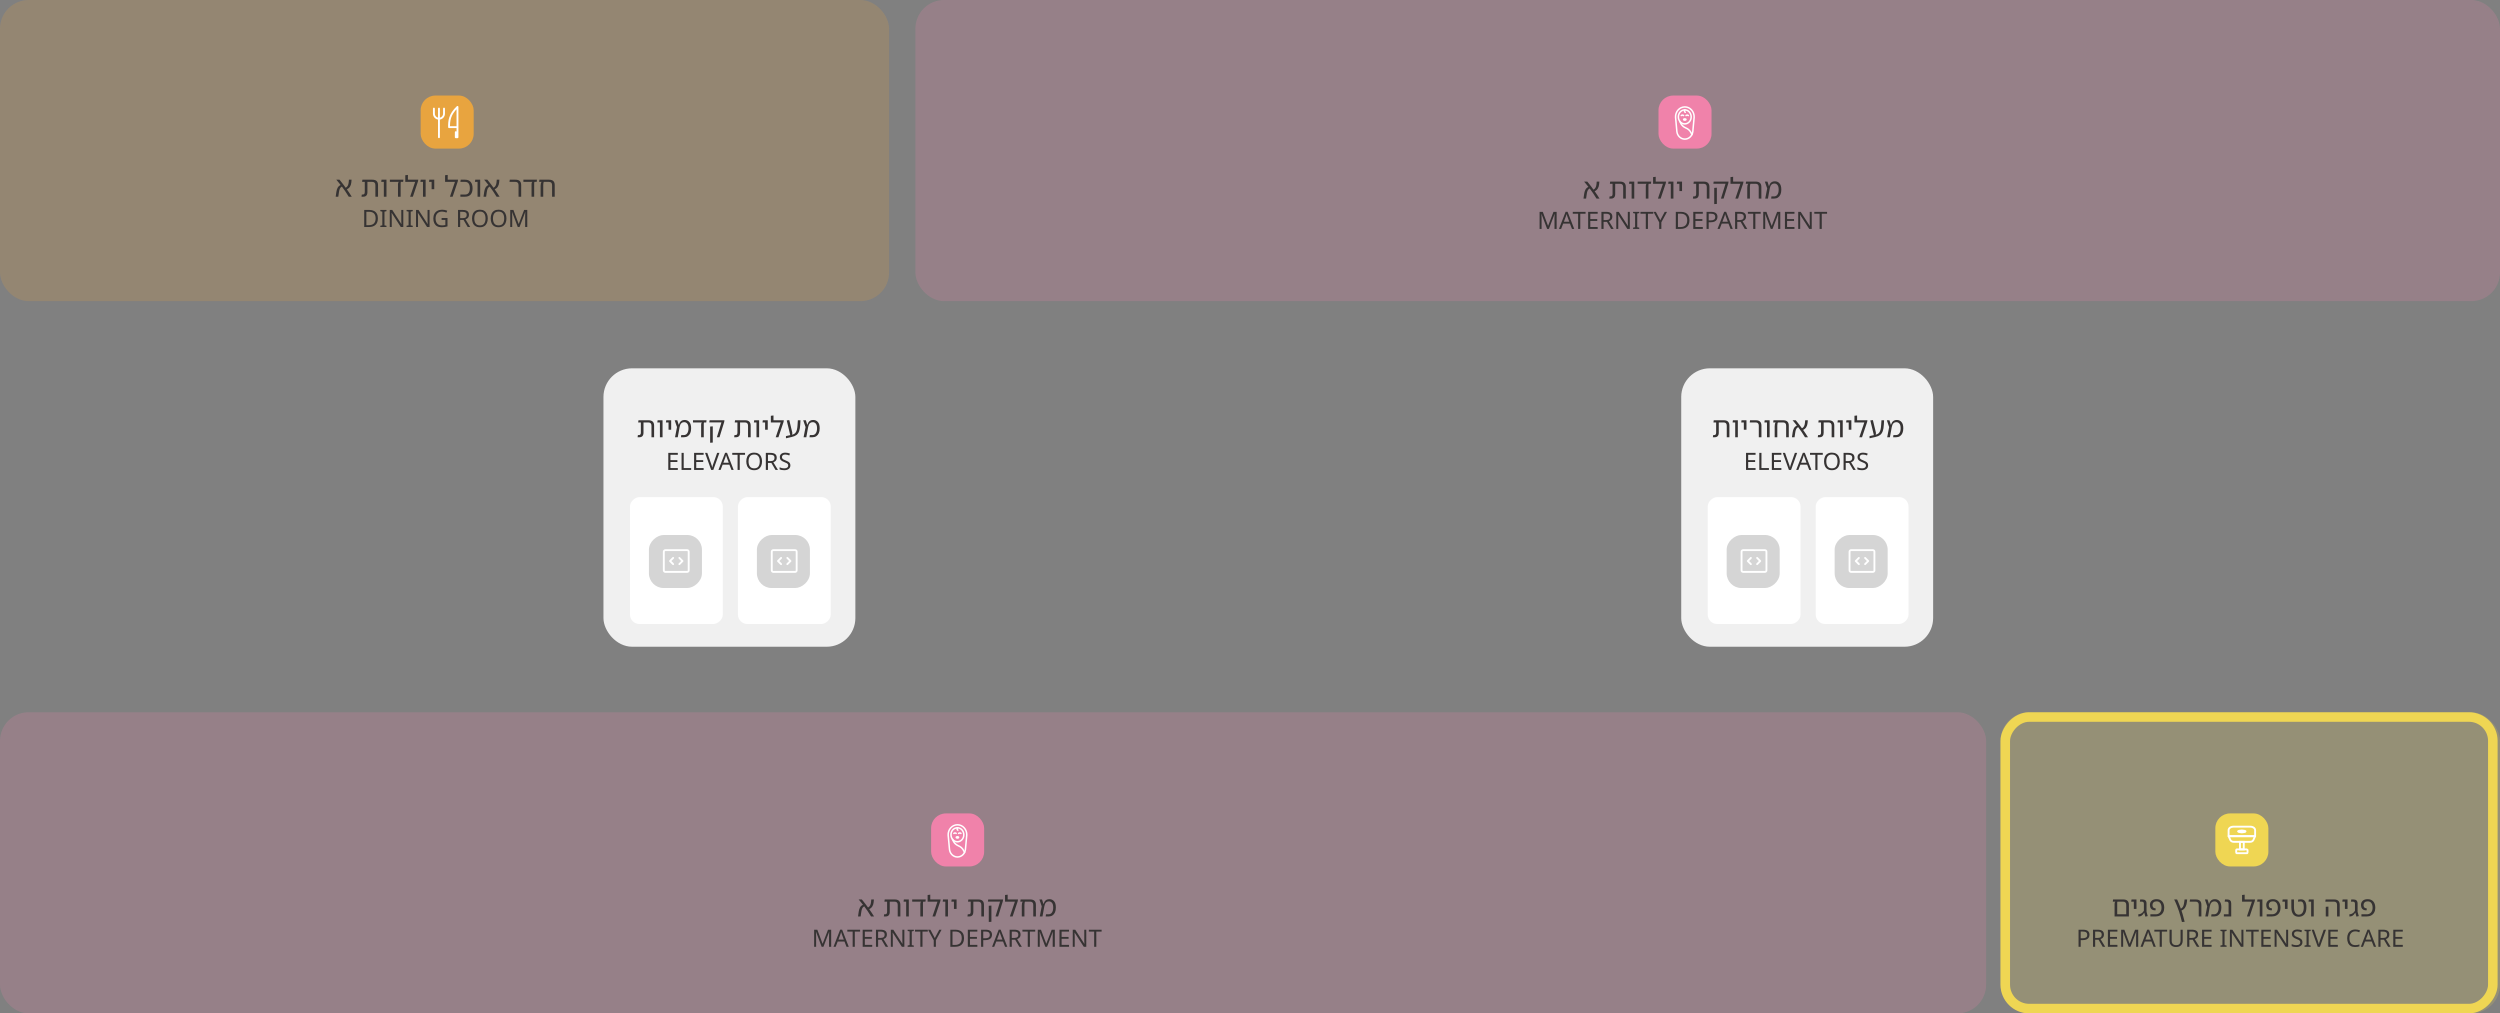 <svg xmlns="http://www.w3.org/2000/svg" width="1046" height="424" viewBox="0 0 1046 424" fill="none"><rect x="0" y="0" width="1046" height="424" fill="#808080" stroke="none"/><rect opacity="0.2" x="383" width="663" height="126" rx="12" fill="#F082AA"></rect><rect opacity="0.2" width="372" height="126" rx="12" fill="#E8A43F"></rect><rect opacity="0.2" y="298" width="831" height="126" rx="12" fill="#F082AA"></rect><rect opacity="0.2" x="837" y="298" width="209" height="126" rx="12" fill="#EFD653"></rect><rect x="252.484" y="154.1" width="105.403" height="116.497" rx="12" fill="#F0F0F0"></rect><path d="M662.526 83.095L662.814 81.103C662.902 80.447 663.074 79.871 663.33 79.375C663.586 78.879 664.006 78.487 664.59 78.199C664.214 77.727 663.87 77.295 663.558 76.903C663.246 76.511 662.99 76.203 662.79 75.979H664.122C664.346 76.243 664.594 76.551 664.866 76.903C665.138 77.255 665.45 77.655 665.802 78.103C665.946 78.303 666.094 78.507 666.246 78.715C666.398 78.923 666.554 79.135 666.714 79.351C667.122 79.135 667.418 78.835 667.602 78.451C667.794 78.067 667.914 77.619 667.962 77.107L668.07 75.979H669.174L669.066 77.143C669.002 77.799 668.822 78.371 668.526 78.859C668.238 79.347 667.798 79.735 667.206 80.023C667.55 80.511 667.898 81.015 668.25 81.535C668.602 82.047 668.934 82.567 669.246 83.095H667.986C667.522 82.303 667.042 81.551 666.546 80.839C666.058 80.119 665.582 79.455 665.118 78.847C664.71 79.071 664.422 79.379 664.254 79.771C664.094 80.163 663.978 80.619 663.906 81.139L663.618 83.095H662.526ZM673.33 83.095L673.462 82.183H673.894C674.43 82.183 674.698 81.835 674.698 81.139V76.891H673.57L673.702 75.979H677.89C679.458 75.979 680.242 76.731 680.242 78.235V83.095H679.138V78.271C679.138 77.351 678.694 76.891 677.806 76.891H675.802V81.199C675.802 81.815 675.654 82.287 675.358 82.615C675.062 82.935 674.634 83.095 674.074 83.095H673.33ZM682.673 83.095V76.891H681.581L681.713 75.979H683.777V83.095H682.673ZM688.598 83.095V77.767C688.598 77.631 688.622 77.471 688.67 77.287C688.726 77.103 688.826 76.971 688.97 76.891H685.19V75.979H690.866L690.746 76.891H689.834C689.778 76.947 689.742 77.035 689.726 77.155C689.71 77.275 689.702 77.407 689.702 77.551V83.095H688.598ZM692.75 75.979H697.082L696.962 76.675L694.814 83.095H693.674L695.774 76.891H691.646V74.107L692.75 73.975V75.979ZM699.056 83.095V76.891H697.964L698.096 75.979H700.16V83.095H699.056ZM702.665 79.951V76.891H701.573L701.705 75.979H703.769V79.951H702.665ZM708.311 83.095L708.443 82.183H708.875C709.411 82.183 709.679 81.835 709.679 81.139V76.891H708.551L708.683 75.979H712.871C714.439 75.979 715.223 76.731 715.223 78.235V83.095H714.119V78.271C714.119 77.351 713.675 76.891 712.787 76.891H710.783V81.199C710.783 81.815 710.635 82.287 710.339 82.615C710.043 82.935 709.615 83.095 709.055 83.095H708.311ZM720.041 83.095L721.961 76.879H716.873L717.005 75.979H723.221L723.125 76.675L721.145 83.095H720.041ZM717.233 85.387V78.619L718.337 78.535V85.327L717.233 85.387ZM725.141 75.979H729.473L729.353 76.675L727.205 83.095H726.065L728.165 76.891H724.037V74.107L725.141 73.975V75.979ZM730.426 76.891L730.546 75.979H734.602C736.17 75.979 736.954 76.731 736.954 78.235V83.095H735.85V78.271C735.85 77.351 735.41 76.891 734.53 76.891H732.394C732.346 76.963 732.294 77.099 732.238 77.299C732.182 77.499 732.154 77.811 732.154 78.235V83.095H731.05V78.511C731.05 78.151 731.082 77.831 731.146 77.551C731.218 77.271 731.326 77.055 731.47 76.903L731.374 76.891H730.426ZM738.564 83.095L739.392 78.835L738.408 75.979H739.512L740.1 77.875H740.136C740.248 77.531 740.396 77.207 740.58 76.903C740.772 76.591 741.028 76.339 741.348 76.147C741.676 75.955 742.096 75.859 742.608 75.859C743.4 75.859 744.044 76.143 744.54 76.711C745.044 77.271 745.296 78.123 745.296 79.267V79.435C745.296 80.179 745.176 80.823 744.936 81.367C744.704 81.911 744.36 82.335 743.904 82.639C743.456 82.943 742.904 83.095 742.248 83.095H741.048L741.168 82.183H742.2C742.84 82.183 743.332 81.931 743.676 81.427C744.02 80.923 744.192 80.259 744.192 79.435V79.267C744.192 78.411 744.02 77.783 743.676 77.383C743.34 76.983 742.92 76.783 742.416 76.783C741.968 76.783 741.612 76.887 741.348 77.095C741.084 77.303 740.884 77.567 740.748 77.887C740.62 78.207 740.528 78.535 740.472 78.871L739.704 83.095H738.564Z" fill="#363333"></path><path d="M358.995 383.452L359.283 381.46C359.371 380.804 359.543 380.228 359.799 379.732C360.055 379.236 360.475 378.844 361.059 378.556C360.683 378.084 360.339 377.652 360.027 377.26C359.715 376.868 359.459 376.56 359.259 376.336H360.591C360.815 376.6 361.063 376.908 361.335 377.26C361.607 377.612 361.919 378.012 362.271 378.46C362.415 378.66 362.563 378.864 362.715 379.072C362.867 379.28 363.023 379.492 363.183 379.708C363.591 379.492 363.887 379.192 364.071 378.808C364.263 378.424 364.383 377.976 364.431 377.464L364.539 376.336H365.643L365.535 377.5C365.471 378.156 365.291 378.728 364.995 379.216C364.707 379.704 364.267 380.092 363.675 380.38C364.019 380.868 364.367 381.372 364.719 381.892C365.071 382.404 365.403 382.924 365.715 383.452H364.455C363.991 382.66 363.511 381.908 363.015 381.196C362.527 380.476 362.051 379.812 361.587 379.204C361.179 379.428 360.891 379.736 360.723 380.128C360.563 380.52 360.447 380.976 360.375 381.496L360.087 383.452H358.995ZM369.799 383.452L369.931 382.54H370.363C370.899 382.54 371.167 382.192 371.167 381.496V377.248H370.039L370.171 376.336H374.359C375.927 376.336 376.711 377.088 376.711 378.592V383.452H375.607V378.628C375.607 377.708 375.163 377.248 374.275 377.248H372.271V381.556C372.271 382.172 372.123 382.644 371.827 382.972C371.531 383.292 371.103 383.452 370.543 383.452H369.799ZM379.142 383.452V377.248H378.05L378.182 376.336H380.246V383.452H379.142ZM385.067 383.452V378.124C385.067 377.988 385.091 377.828 385.139 377.644C385.195 377.46 385.295 377.328 385.439 377.248H381.659V376.336H387.335L387.215 377.248H386.303C386.247 377.304 386.211 377.392 386.195 377.512C386.179 377.632 386.171 377.764 386.171 377.908V383.452H385.067ZM389.219 376.336H393.551L393.431 377.032L391.283 383.452H390.143L392.243 377.248H388.115V374.464L389.219 374.332V376.336ZM395.525 383.452V377.248H394.433L394.565 376.336H396.629V383.452H395.525ZM399.134 380.308V377.248H398.042L398.174 376.336H400.238V380.308H399.134ZM404.779 383.452L404.911 382.54H405.343C405.879 382.54 406.147 382.192 406.147 381.496V377.248H405.019L405.151 376.336H409.339C410.907 376.336 411.691 377.088 411.691 378.592V383.452H410.587V378.628C410.587 377.708 410.143 377.248 409.255 377.248H407.251V381.556C407.251 382.172 407.103 382.644 406.807 382.972C406.511 383.292 406.083 383.452 405.523 383.452H404.779ZM416.51 383.452L418.43 377.236H413.342L413.474 376.336H419.69L419.594 377.032L417.614 383.452H416.51ZM413.702 385.744V378.976L414.806 378.892V385.684L413.702 385.744ZM421.61 376.336H425.942L425.822 377.032L423.674 383.452H422.534L424.634 377.248H420.506V374.464L421.61 374.332V376.336ZM426.895 377.248L427.015 376.336H431.071C432.639 376.336 433.423 377.088 433.423 378.592V383.452H432.319V378.628C432.319 377.708 431.879 377.248 430.999 377.248H428.863C428.815 377.32 428.763 377.456 428.707 377.656C428.651 377.856 428.623 378.168 428.623 378.592V383.452H427.519V378.868C427.519 378.508 427.551 378.188 427.615 377.908C427.687 377.628 427.795 377.412 427.939 377.26L427.843 377.248H426.895ZM435.033 383.452L435.861 379.192L434.877 376.336H435.981L436.569 378.232H436.605C436.717 377.888 436.865 377.564 437.049 377.26C437.241 376.948 437.497 376.696 437.817 376.504C438.145 376.312 438.565 376.216 439.077 376.216C439.869 376.216 440.513 376.5 441.009 377.068C441.513 377.628 441.765 378.48 441.765 379.624V379.792C441.765 380.536 441.645 381.18 441.405 381.724C441.173 382.268 440.829 382.692 440.372 382.996C439.925 383.3 439.373 383.452 438.717 383.452H437.517L437.637 382.54H438.669C439.309 382.54 439.801 382.288 440.145 381.784C440.489 381.28 440.661 380.616 440.661 379.792V379.624C440.661 378.768 440.489 378.14 440.145 377.74C439.809 377.34 439.389 377.14 438.885 377.14C438.437 377.14 438.081 377.244 437.817 377.452C437.553 377.66 437.353 377.924 437.217 378.244C437.089 378.564 436.997 378.892 436.941 379.228L436.173 383.452H435.033Z" fill="#363333"></path><path d="M888.374 376.336C889.942 376.336 890.726 377.088 890.726 378.592V383.452H884.738V378.124C884.738 377.988 884.762 377.828 884.81 377.644C884.866 377.46 884.966 377.328 885.11 377.248H883.994L884.114 376.336H888.374ZM889.622 382.54V378.628C889.622 377.708 889.178 377.248 888.29 377.248H885.926C885.894 377.328 885.87 377.428 885.854 377.548C885.846 377.668 885.842 377.788 885.842 377.908V382.54H889.622ZM892.794 380.308V377.248H891.702L891.834 376.336H893.898V380.308H892.794ZM897.626 383.512L897.17 381.916H897.086C896.798 382.412 896.478 382.792 896.126 383.056C895.782 383.32 895.358 383.452 894.854 383.452H894.674V382.516H894.83C895.158 382.516 895.47 382.436 895.766 382.276C896.062 382.116 896.318 381.924 896.534 381.7C896.75 381.476 896.906 381.264 897.002 381.064V378.124C897.002 377.82 896.926 377.6 896.774 377.464C896.63 377.32 896.398 377.248 896.078 377.248H895.334L895.454 376.336H896.354C897.522 376.336 898.106 376.896 898.106 378.016V381.52L898.61 383.296L897.626 383.512ZM899.715 383.452V382.54H901.923C902.699 382.54 903.303 382.292 903.735 381.796C904.167 381.3 904.383 380.644 904.383 379.828C904.383 378.988 904.211 378.328 903.867 377.848C903.523 377.368 903.007 377.128 902.319 377.128C901.759 377.128 901.331 377.272 901.035 377.56C900.739 377.848 900.591 378.216 900.591 378.664C900.591 379.016 900.671 379.316 900.831 379.564C900.999 379.812 901.263 379.964 901.623 380.02C901.687 380.036 901.747 380.052 901.803 380.068C901.859 380.076 901.907 380.08 901.947 380.08L901.875 380.896C901.731 380.912 901.515 380.896 901.227 380.848C900.675 380.76 900.251 380.52 899.955 380.128C899.667 379.728 899.523 379.232 899.523 378.64C899.523 377.936 899.763 377.356 900.243 376.9C900.723 376.444 901.415 376.216 902.319 376.216C903.335 376.216 904.119 376.536 904.671 377.176C905.231 377.816 905.511 378.7 905.511 379.828C905.511 380.564 905.363 381.204 905.067 381.748C904.779 382.284 904.359 382.704 903.807 383.008C903.263 383.304 902.603 383.452 901.827 383.452H899.715ZM912.916 385.756L912.376 383.608C912.176 382.8 911.944 382.02 911.68 381.268C911.424 380.508 911.156 379.772 910.876 379.06C910.676 378.556 910.472 378.068 910.264 377.596C910.056 377.124 909.856 376.704 909.664 376.336H910.888C910.976 376.488 911.08 376.708 911.2 376.996C911.32 377.284 911.448 377.6 911.584 377.944C911.72 378.28 911.852 378.604 911.98 378.916C912.06 379.124 912.14 379.336 912.22 379.552C912.3 379.768 912.38 379.984 912.46 380.2C912.836 380.016 913.12 379.76 913.312 379.432C913.504 379.096 913.64 378.74 913.72 378.364C913.8 377.988 913.86 377.636 913.9 377.308L914.02 376.336H915.112L914.992 377.428C914.96 377.732 914.9 378.056 914.812 378.4C914.724 378.744 914.592 379.084 914.416 379.42C914.248 379.756 914.024 380.06 913.744 380.332C913.472 380.596 913.132 380.804 912.724 380.956C912.876 381.38 913.016 381.816 913.144 382.264C913.28 382.704 913.404 383.152 913.516 383.608L914.056 385.684L912.916 385.756ZM919.952 383.452V378.628C919.952 377.708 919.512 377.248 918.632 377.248H916.16L916.292 376.336H918.704C920.272 376.336 921.056 377.088 921.056 378.592V383.452H919.952ZM922.681 383.452L923.509 379.192L922.525 376.336H923.629L924.217 378.232H924.253C924.365 377.888 924.513 377.564 924.697 377.26C924.889 376.948 925.145 376.696 925.465 376.504C925.793 376.312 926.213 376.216 926.725 376.216C927.517 376.216 928.161 376.5 928.657 377.068C929.161 377.628 929.413 378.48 929.413 379.624V379.792C929.413 380.536 929.293 381.18 929.053 381.724C928.821 382.268 928.477 382.692 928.021 382.996C927.573 383.3 927.021 383.452 926.365 383.452H925.165L925.285 382.54H926.317C926.957 382.54 927.449 382.288 927.793 381.784C928.137 381.28 928.309 380.616 928.309 379.792V379.624C928.309 378.768 928.137 378.14 927.793 377.74C927.457 377.34 927.037 377.14 926.533 377.14C926.085 377.14 925.729 377.244 925.465 377.452C925.201 377.66 925.001 377.924 924.865 378.244C924.737 378.564 924.645 378.892 924.589 379.228L923.821 383.452H922.681ZM930.459 383.452V382.54H932.439V378.112C932.439 377.808 932.371 377.588 932.235 377.452C932.099 377.316 931.899 377.248 931.635 377.248H930.819L930.939 376.336H931.911C932.439 376.336 932.843 376.48 933.123 376.768C933.403 377.048 933.543 377.46 933.543 378.004V383.452H930.459ZM939.176 376.336H943.508L943.388 377.032L941.24 383.452H940.1L942.2 377.248H938.072V374.464L939.176 374.332V376.336ZM945.482 383.452V377.248H944.39L944.522 376.336H946.586V383.452H945.482ZM948.371 383.452V382.54H950.579C951.355 382.54 951.959 382.292 952.391 381.796C952.823 381.3 953.039 380.644 953.039 379.828C953.039 378.988 952.867 378.328 952.523 377.848C952.179 377.368 951.663 377.128 950.975 377.128C950.415 377.128 949.987 377.272 949.691 377.56C949.395 377.848 949.247 378.216 949.247 378.664C949.247 379.016 949.327 379.316 949.487 379.564C949.655 379.812 949.919 379.964 950.279 380.02C950.343 380.036 950.403 380.052 950.459 380.068C950.515 380.076 950.563 380.08 950.603 380.08L950.531 380.896C950.387 380.912 950.171 380.896 949.883 380.848C949.331 380.76 948.907 380.52 948.611 380.128C948.323 379.728 948.179 379.232 948.179 378.64C948.179 377.936 948.419 377.356 948.899 376.9C949.379 376.444 950.071 376.216 950.975 376.216C951.991 376.216 952.775 376.536 953.327 377.176C953.887 377.816 954.167 378.7 954.167 379.828C954.167 380.564 954.019 381.204 953.723 381.748C953.435 382.284 953.015 382.704 952.463 383.008C951.919 383.304 951.259 383.452 950.483 383.452H948.371ZM956.017 380.308V377.248H954.925L955.057 376.336H957.121V380.308H956.017ZM961.8 383.572C960.808 383.572 960.04 383.236 959.496 382.564C958.96 381.884 958.692 380.884 958.692 379.564V376.336H959.796V379.564C959.796 380.588 959.972 381.368 960.324 381.904C960.676 382.432 961.16 382.696 961.776 382.696C962.44 382.696 962.96 382.432 963.336 381.904C963.712 381.368 963.9 380.588 963.9 379.564C963.9 378.796 963.796 378.204 963.588 377.788C963.38 377.364 963.02 377.156 962.508 377.164C962.332 377.164 962.164 377.18 962.004 377.212C961.852 377.236 961.692 377.264 961.524 377.296V376.408C961.724 376.376 961.916 376.348 962.1 376.324C962.292 376.292 962.488 376.276 962.688 376.276C963.512 376.268 964.104 376.552 964.464 377.128C964.824 377.696 965.004 378.508 965.004 379.564C965.004 380.884 964.724 381.884 964.164 382.564C963.604 383.236 962.816 383.572 961.8 383.572ZM966.974 383.452V377.248H965.882L966.014 376.336H968.078V383.452H966.974ZM977.826 383.452V378.628C977.826 377.708 977.382 377.248 976.494 377.248H972.906L973.038 376.336H976.578C978.146 376.336 978.93 377.088 978.93 378.592V383.452H977.826ZM973.098 383.452V379.408L974.202 379.324V383.452H973.098ZM981.107 380.308V377.248H980.015L980.147 376.336H982.211V380.308H981.107ZM985.939 383.512L985.483 381.916H985.399C985.111 382.412 984.791 382.792 984.439 383.056C984.095 383.32 983.671 383.452 983.167 383.452H982.987V382.516H983.143C983.471 382.516 983.783 382.436 984.079 382.276C984.375 382.116 984.631 381.924 984.847 381.7C985.063 381.476 985.219 381.264 985.315 381.064V378.124C985.315 377.82 985.239 377.6 985.087 377.464C984.943 377.32 984.711 377.248 984.391 377.248H983.647L983.767 376.336H984.667C985.835 376.336 986.419 376.896 986.419 378.016V381.52L986.923 383.296L985.939 383.512ZM988.027 383.452V382.54H990.235C991.011 382.54 991.615 382.292 992.047 381.796C992.479 381.3 992.695 380.644 992.695 379.828C992.695 378.988 992.523 378.328 992.179 377.848C991.835 377.368 991.319 377.128 990.631 377.128C990.071 377.128 989.643 377.272 989.347 377.56C989.051 377.848 988.903 378.216 988.903 378.664C988.903 379.016 988.983 379.316 989.143 379.564C989.311 379.812 989.575 379.964 989.935 380.02C989.999 380.036 990.059 380.052 990.115 380.068C990.171 380.076 990.219 380.08 990.259 380.08L990.187 380.896C990.043 380.912 989.827 380.896 989.539 380.848C988.987 380.76 988.563 380.52 988.267 380.128C987.979 379.728 987.835 379.232 987.835 378.64C987.835 377.936 988.075 377.356 988.555 376.9C989.035 376.444 989.727 376.216 990.631 376.216C991.647 376.216 992.431 376.536 992.983 377.176C993.543 377.816 993.823 378.7 993.823 379.828C993.823 380.564 993.675 381.204 993.379 381.748C993.091 382.284 992.671 382.704 992.119 383.008C991.575 383.304 990.915 383.452 990.139 383.452H988.027Z" fill="#363333"></path><rect x="703.422" y="154.1" width="105.403" height="116.497" rx="12" fill="#F0F0F0"></rect><rect x="693.914" y="39.98" width="22.19" height="22.19" rx="6.164" fill="#F082AA"></rect><path d="M704.985 45.972L704.957 46.004C704.684 46.305 704.753 46.78 705.1 46.991" stroke="white" stroke-width="0.634" stroke-linecap="round" stroke-linejoin="round"></path><path d="M704.939 58.208C703.212 58.208 701.767 56.814 701.599 54.987L701.05 49.038C700.962 46.69 702.729 44.735 704.939 44.735C707.148 44.735 708.915 46.69 708.828 49.038L708.279 54.987C708.11 56.814 706.666 58.207 704.939 58.207L704.939 58.208Z" stroke="white" stroke-width="0.634" stroke-linecap="round" stroke-linejoin="round"></path><path d="M702.859 50.807L703.093 51.338C703.409 52.053 703.913 52.661 704.544 53.101C704.802 53.282 705.082 53.434 705.379 53.554C705.787 53.719 706.165 53.946 706.499 54.224C706.532 54.252 706.566 54.281 706.598 54.309C706.989 54.656 707.301 55.083 707.535 55.551L707.909 56.303" stroke="white" stroke-width="0.634" stroke-linecap="round" stroke-linejoin="round"></path><path d="M704.91 51.841C706.393 51.841 707.594 50.529 707.594 48.911C707.594 47.292 706.393 45.98 704.91 45.98C703.428 45.98 702.227 47.292 702.227 48.911C702.227 50.529 703.428 51.841 704.91 51.841Z" stroke="white" stroke-width="0.634" stroke-linecap="round" stroke-linejoin="round"></path><path d="M705.445 48.339H705.446C705.731 48.108 706.102 48.108 706.387 48.339" stroke="white" stroke-width="0.634" stroke-linecap="round" stroke-linejoin="round"></path><path d="M703.445 48.339H703.446C703.731 48.108 704.102 48.108 704.387 48.339" stroke="white" stroke-width="0.634" stroke-linecap="round" stroke-linejoin="round"></path><path d="M704.917 50.287C705.187 50.287 705.405 50.162 705.405 50.007C705.405 49.853 705.187 49.727 704.917 49.727C704.648 49.727 704.43 49.853 704.43 50.007C704.43 50.162 704.648 50.287 704.917 50.287Z" stroke="white" stroke-width="0.634" stroke-linecap="round" stroke-linejoin="round"></path><path d="M647.316 95.775L644.966 89.515H644.926C644.946 89.722 644.963 90.002 644.976 90.355C644.99 90.702 644.996 91.065 644.996 91.445V95.775H644.166V88.635H645.496L647.696 94.485H647.736L649.976 88.635H651.296V95.775H650.406V91.385C650.406 91.038 650.413 90.695 650.426 90.355C650.446 90.015 650.463 89.738 650.476 89.525H650.436L648.056 95.775H647.316ZM657.719 95.775L656.859 93.565H654.029L653.179 95.775H652.269L655.059 88.605H655.869L658.649 95.775H657.719ZM655.789 90.605C655.769 90.552 655.735 90.455 655.689 90.315C655.642 90.175 655.595 90.032 655.549 89.885C655.509 89.732 655.475 89.615 655.449 89.535C655.402 89.742 655.349 89.945 655.289 90.145C655.229 90.338 655.179 90.492 655.139 90.605L654.329 92.765H656.589L655.789 90.605ZM661.182 95.775H660.282V89.425H658.052V88.635H663.402V89.425H661.182V95.775ZM668.469 95.775H664.479V88.635H668.469V89.425H665.379V91.655H668.289V92.435H665.379V94.985H668.469V95.775ZM672.005 88.635C672.892 88.635 673.545 88.805 673.965 89.145C674.392 89.478 674.605 89.985 674.605 90.665C674.605 91.045 674.535 91.362 674.395 91.615C674.255 91.868 674.075 92.072 673.855 92.225C673.642 92.372 673.415 92.488 673.175 92.575L675.135 95.775H674.085L672.355 92.825H670.935V95.775H670.035V88.635H672.005ZM671.955 89.415H670.935V92.065H672.005C672.585 92.065 673.009 91.952 673.275 91.725C673.542 91.492 673.675 91.152 673.675 90.705C673.675 90.238 673.535 89.908 673.255 89.715C672.975 89.515 672.542 89.415 671.955 89.415ZM681.916 95.775H680.866L677.046 89.845H677.006C677.019 90.078 677.036 90.368 677.056 90.715C677.076 91.062 677.086 91.418 677.086 91.785V95.775H676.256V88.635H677.296L681.106 94.545H681.146C681.139 94.438 681.129 94.278 681.116 94.065C681.109 93.852 681.099 93.618 681.086 93.365C681.079 93.112 681.076 92.878 681.076 92.665V88.635H681.916V95.775ZM685.864 95.775H683.284V95.255L684.124 95.065V89.355L683.284 89.155V88.635H685.864V89.155L685.024 89.355V95.065L685.864 95.255V95.775ZM689.502 95.775H688.602V89.425H686.372V88.635H691.722V89.425H689.502V95.775ZM694.659 92.145L696.519 88.635H697.489L695.109 93.005V95.775H694.209V93.045L691.829 88.635H692.809L694.659 92.145ZM706.878 92.135C706.878 93.342 706.548 94.252 705.888 94.865C705.235 95.472 704.322 95.775 703.148 95.775H701.158V88.635H703.358C704.078 88.635 704.702 88.768 705.228 89.035C705.755 89.302 706.162 89.695 706.448 90.215C706.735 90.728 706.878 91.368 706.878 92.135ZM705.928 92.165C705.928 91.212 705.692 90.515 705.218 90.075C704.752 89.628 704.088 89.405 703.228 89.405H702.058V95.005H703.028C704.962 95.005 705.928 94.058 705.928 92.165ZM712.453 95.775H708.463V88.635H712.453V89.425H709.363V91.655H712.273V92.435H709.363V94.985H712.453V95.775ZM715.91 88.635C716.843 88.635 717.523 88.818 717.95 89.185C718.376 89.552 718.59 90.068 718.59 90.735C718.59 91.128 718.5 91.498 718.32 91.845C718.146 92.185 717.85 92.462 717.43 92.675C717.016 92.888 716.453 92.995 715.74 92.995H714.92V95.775H714.02V88.635H715.91ZM715.83 89.405H714.92V92.225H715.64C716.32 92.225 716.826 92.115 717.16 91.895C717.493 91.675 717.66 91.302 717.66 90.775C717.66 90.315 717.513 89.972 717.22 89.745C716.926 89.518 716.463 89.405 715.83 89.405ZM724.056 95.775L723.196 93.565H720.366L719.516 95.775H718.606L721.396 88.605H722.206L724.986 95.775H724.056ZM722.126 90.605C722.106 90.552 722.073 90.455 722.026 90.315C721.98 90.175 721.933 90.032 721.886 89.885C721.846 89.732 721.813 89.615 721.786 89.535C721.74 89.742 721.686 89.945 721.626 90.145C721.566 90.338 721.516 90.492 721.476 90.605L720.666 92.765H722.926L722.126 90.605ZM727.933 88.635C728.82 88.635 729.473 88.805 729.893 89.145C730.32 89.478 730.533 89.985 730.533 90.665C730.533 91.045 730.463 91.362 730.323 91.615C730.183 91.868 730.003 92.072 729.783 92.225C729.57 92.372 729.343 92.488 729.103 92.575L731.063 95.775H730.013L728.283 92.825H726.863V95.775H725.963V88.635H727.933ZM727.883 89.415H726.863V92.065H727.933C728.513 92.065 728.936 91.952 729.203 91.725C729.47 91.492 729.603 91.152 729.603 90.705C729.603 90.238 729.463 89.908 729.183 89.715C728.903 89.515 728.47 89.415 727.883 89.415ZM734.444 95.775H733.544V89.425H731.314V88.635H736.664V89.425H734.444V95.775ZM740.891 95.775L738.541 89.515H738.501C738.521 89.722 738.537 90.002 738.551 90.355C738.564 90.702 738.571 91.065 738.571 91.445V95.775H737.741V88.635H739.071L741.271 94.485H741.311L743.551 88.635H744.871V95.775H743.981V91.385C743.981 91.038 743.987 90.695 744.001 90.355C744.021 90.015 744.037 89.738 744.051 89.525H744.011L741.631 95.775H740.891ZM750.803 95.775H746.813V88.635H750.803V89.425H747.713V91.655H750.623V92.435H747.713V94.985H750.803V95.775ZM758.029 95.775H756.979L753.159 89.845H753.119C753.133 90.078 753.149 90.368 753.169 90.715C753.189 91.062 753.199 91.418 753.199 91.785V95.775H752.369V88.635H753.409L757.219 94.545H757.259C757.253 94.438 757.243 94.278 757.229 94.065C757.223 93.852 757.213 93.618 757.199 93.365C757.193 93.112 757.189 92.878 757.189 92.665V88.635H758.029V95.775ZM762.227 95.775H761.327V89.425H759.097V88.635H764.447V89.425H762.227V95.775Z" fill="#363333"></path><rect x="389.578" y="340.337" width="22.19" height="22.19" rx="6.164" fill="#F082AA"></rect><path d="M400.649 346.329L400.621 346.361C400.348 346.662 400.417 347.138 400.764 347.349" stroke="white" stroke-width="0.634" stroke-linecap="round" stroke-linejoin="round"></path><path d="M400.603 358.565C398.876 358.565 397.431 357.172 397.263 355.345L396.714 349.395C396.626 347.047 398.393 345.092 400.603 345.092C402.813 345.092 404.579 347.047 404.492 349.395L403.943 355.344C403.774 357.172 402.33 358.564 400.603 358.564L400.603 358.565Z" stroke="white" stroke-width="0.634" stroke-linecap="round" stroke-linejoin="round"></path><path d="M398.523 351.165L398.757 351.695C399.073 352.41 399.577 353.018 400.208 353.458C400.466 353.64 400.746 353.791 401.043 353.912C401.451 354.077 401.829 354.303 402.163 354.581C402.196 354.609 402.23 354.638 402.262 354.667C402.653 355.013 402.965 355.44 403.199 355.909L403.573 356.66" stroke="white" stroke-width="0.634" stroke-linecap="round" stroke-linejoin="round"></path><path d="M400.574 352.199C402.057 352.199 403.258 350.887 403.258 349.268C403.258 347.65 402.057 346.338 400.574 346.338C399.092 346.338 397.891 347.65 397.891 349.268C397.891 350.887 399.092 352.199 400.574 352.199Z" stroke="white" stroke-width="0.634" stroke-linecap="round" stroke-linejoin="round"></path><path d="M401.109 348.696H401.11C401.395 348.465 401.766 348.465 402.051 348.696" stroke="white" stroke-width="0.634" stroke-linecap="round" stroke-linejoin="round"></path><path d="M399.109 348.696H399.11C399.395 348.465 399.766 348.465 400.051 348.696" stroke="white" stroke-width="0.634" stroke-linecap="round" stroke-linejoin="round"></path><path d="M400.581 350.644C400.851 350.644 401.069 350.519 401.069 350.365C401.069 350.21 400.851 350.085 400.581 350.085C400.312 350.085 400.094 350.21 400.094 350.365C400.094 350.519 400.312 350.644 400.581 350.644Z" stroke="white" stroke-width="0.634" stroke-linecap="round" stroke-linejoin="round"></path><path d="M343.785 396.133L341.435 389.873H341.395C341.415 390.079 341.432 390.359 341.445 390.713C341.458 391.059 341.465 391.423 341.465 391.803V396.133H340.635V388.993H341.965L344.165 394.843H344.205L346.445 388.993H347.765V396.133H346.875V391.743C346.875 391.396 346.882 391.053 346.895 390.713C346.915 390.373 346.932 390.096 346.945 389.883H346.905L344.525 396.133H343.785ZM354.187 396.133L353.327 393.923H350.497L349.647 396.133H348.737L351.527 388.963H352.337L355.117 396.133H354.187ZM352.257 390.963C352.237 390.909 352.204 390.813 352.157 390.673C352.111 390.533 352.064 390.389 352.017 390.243C351.977 390.089 351.944 389.973 351.917 389.893C351.871 390.099 351.817 390.303 351.757 390.503C351.697 390.696 351.647 390.849 351.607 390.963L350.797 393.123H353.057L352.257 390.963ZM357.651 396.133H356.751V389.783H354.521V388.993H359.871V389.783H357.651V396.133ZM364.938 396.133H360.948V388.993H364.938V389.783H361.848V392.013H364.758V392.793H361.848V395.343H364.938V396.133ZM368.474 388.993C369.361 388.993 370.014 389.163 370.434 389.503C370.861 389.836 371.074 390.343 371.074 391.023C371.074 391.403 371.004 391.719 370.864 391.973C370.724 392.226 370.544 392.429 370.324 392.583C370.111 392.729 369.884 392.846 369.644 392.933L371.604 396.133H370.554L368.824 393.183H367.404V396.133H366.504V388.993H368.474ZM368.424 389.773H367.404V392.423H368.474C369.054 392.423 369.478 392.309 369.744 392.083C370.011 391.849 370.144 391.509 370.144 391.063C370.144 390.596 370.004 390.266 369.724 390.073C369.444 389.873 369.011 389.773 368.424 389.773ZM378.385 396.133H377.335L373.515 390.203H373.475C373.488 390.436 373.505 390.726 373.525 391.073C373.545 391.419 373.555 391.776 373.555 392.143V396.133H372.725V388.993H373.765L377.575 394.903H377.615C377.608 394.796 377.598 394.636 377.585 394.423C377.578 394.209 377.568 393.976 377.555 393.723C377.548 393.469 377.545 393.236 377.545 393.023V388.993H378.385V396.133ZM382.333 396.133H379.753V395.613L380.593 395.423V389.713L379.753 389.513V388.993H382.333V389.513L381.493 389.713V395.423L382.333 395.613V396.133ZM385.971 396.133H385.071V389.783H382.841V388.993H388.191V389.783H385.971V396.133ZM391.128 392.503L392.988 388.993H393.958L391.578 393.363V396.133H390.678V393.403L388.298 388.993H389.278L391.128 392.503ZM403.347 392.493C403.347 393.699 403.017 394.609 402.357 395.223C401.704 395.829 400.791 396.133 399.617 396.133H397.627V388.993H399.827C400.547 388.993 401.171 389.126 401.697 389.393C402.224 389.659 402.631 390.053 402.917 390.573C403.204 391.086 403.347 391.726 403.347 392.493ZM402.397 392.523C402.397 391.569 402.161 390.873 401.687 390.433C401.221 389.986 400.557 389.763 399.697 389.763H398.527V395.363H399.497C401.431 395.363 402.397 394.416 402.397 392.523ZM408.922 396.133H404.932V388.993H408.922V389.783H405.832V392.013H408.742V392.793H405.832V395.343H408.922V396.133ZM412.379 388.993C413.312 388.993 413.992 389.176 414.419 389.543C414.845 389.909 415.059 390.426 415.059 391.093C415.059 391.486 414.969 391.856 414.789 392.203C414.615 392.543 414.319 392.819 413.899 393.033C413.485 393.246 412.922 393.353 412.209 393.353H411.389V396.133H410.489V388.993H412.379ZM412.299 389.763H411.389V392.583H412.109C412.789 392.583 413.295 392.473 413.629 392.253C413.962 392.033 414.129 391.659 414.129 391.133C414.129 390.673 413.982 390.329 413.689 390.103C413.395 389.876 412.932 389.763 412.299 389.763ZM420.525 396.133L419.665 393.923H416.835L415.985 396.133H415.075L417.865 388.963H418.675L421.455 396.133H420.525ZM418.595 390.963C418.575 390.909 418.542 390.813 418.495 390.673C418.449 390.533 418.402 390.389 418.355 390.243C418.315 390.089 418.282 389.973 418.255 389.893C418.209 390.099 418.155 390.303 418.095 390.503C418.035 390.696 417.985 390.849 417.945 390.963L417.135 393.123H419.395L418.595 390.963ZM424.402 388.993C425.289 388.993 425.942 389.163 426.362 389.503C426.789 389.836 427.002 390.343 427.002 391.023C427.002 391.403 426.932 391.719 426.792 391.973C426.652 392.226 426.472 392.429 426.252 392.583C426.039 392.729 425.812 392.846 425.572 392.933L427.532 396.133H426.482L424.752 393.183H423.332V396.133H422.432V388.993H424.402ZM424.352 389.773H423.332V392.423H424.402C424.982 392.423 425.405 392.309 425.672 392.083C425.939 391.849 426.072 391.509 426.072 391.063C426.072 390.596 425.932 390.266 425.652 390.073C425.372 389.873 424.939 389.773 424.352 389.773ZM430.913 396.133H430.013V389.783H427.783V388.993H433.133V389.783H430.913V396.133ZM437.359 396.133L435.009 389.873H434.969C434.989 390.079 435.006 390.359 435.019 390.713C435.033 391.059 435.039 391.423 435.039 391.803V396.133H434.209V388.993H435.539L437.739 394.843H437.779L440.019 388.993H441.339V396.133H440.449V391.743C440.449 391.396 440.456 391.053 440.469 390.713C440.489 390.373 440.506 390.096 440.519 389.883H440.479L438.099 396.133H437.359ZM447.272 396.133H443.282V388.993H447.272V389.783H444.182V392.013H447.092V392.793H444.182V395.343H447.272V396.133ZM454.498 396.133H453.448L449.628 390.203H449.588C449.601 390.436 449.618 390.726 449.638 391.073C449.658 391.419 449.668 391.776 449.668 392.143V396.133H448.838V388.993H449.878L453.688 394.903H453.728C453.721 394.796 453.711 394.636 453.698 394.423C453.691 394.209 453.681 393.976 453.668 393.723C453.661 393.469 453.658 393.236 453.658 393.023V388.993H454.498V396.133ZM458.696 396.133H457.796V389.783H455.566V388.993H460.916V389.783H458.696V396.133Z" fill="#363333"></path><rect x="926.898" y="340.337" width="22.19" height="22.19" rx="6.164" fill="#EFD653"></rect><path d="M933.204 351.493L932.844 351.659L932.844 351.659L933.204 351.493ZM932.445 349.847V349.451C932.31 349.451 932.184 349.52 932.112 349.634C932.039 349.747 932.029 349.89 932.085 350.013L932.445 349.847ZM943.54 349.847L943.902 350.01C943.957 349.888 943.946 349.745 943.873 349.632C943.8 349.519 943.675 349.451 943.54 349.451V349.847ZM942.802 351.487L943.163 351.649L943.163 351.649L942.802 351.487ZM941.404 351.829H934.598V352.621H941.404V351.829ZM934.598 351.829C934.063 351.829 933.679 351.578 933.563 351.328L932.844 351.659C933.131 352.283 933.87 352.621 934.598 352.621V351.829ZM933.563 351.328L932.805 349.682L932.085 350.013L932.844 351.659L933.563 351.328ZM932.445 350.244H943.54V349.451H932.445V350.244ZM943.179 349.685L942.44 351.324L943.163 351.649L943.902 350.01L943.179 349.685ZM942.44 351.324C942.327 351.575 941.942 351.829 941.404 351.829V352.621C942.136 352.621 942.879 352.279 943.163 351.649L942.44 351.324Z" fill="white"></path><path d="M943.54 349.847V350.244C943.759 350.244 943.937 350.066 943.937 349.847H943.54ZM932.445 349.847H932.049C932.049 350.066 932.226 350.244 932.445 350.244V349.847ZM934.414 346.281H941.572V345.489H934.414V346.281ZM941.572 346.281C942.039 346.281 942.447 346.421 942.729 346.629C943.01 346.836 943.144 347.09 943.144 347.333H943.937C943.937 346.778 943.629 346.307 943.198 345.99C942.767 345.673 942.191 345.489 941.572 345.489V346.281ZM943.144 347.333V349.847H943.937V347.333H943.144ZM943.54 349.451H932.445V350.244H943.54V349.451ZM932.842 349.847V347.333H932.049V349.847H932.842ZM932.842 347.333C932.842 347.09 932.975 346.836 933.257 346.629C933.538 346.421 933.946 346.281 934.414 346.281V345.489C933.795 345.489 933.218 345.673 932.787 345.99C932.356 346.307 932.049 346.778 932.049 347.333H932.842Z" fill="white"></path><path d="M938.788 352.225H937.203V355.395H938.788V352.225Z" stroke="white" stroke-width="0.792" stroke-miterlimit="10"></path><path d="M940.194 355.395H935.796C935.697 355.395 935.617 355.591 935.617 355.832V356.542C935.617 356.784 935.697 356.98 935.796 356.98H940.194C940.292 356.98 940.372 356.784 940.372 356.542V355.832C940.372 355.591 940.292 355.395 940.194 355.395Z" stroke="white" stroke-width="0.792" stroke-miterlimit="10"></path><path d="M937.991 348.262C938.429 348.262 939.576 348.085 939.576 347.866C939.576 347.647 938.429 347.47 937.991 347.47C937.554 347.47 936.406 347.647 936.406 347.866C936.406 348.085 937.554 348.262 937.991 348.262Z" stroke="white" stroke-width="0.792" stroke-miterlimit="10"></path><path d="M871.554 388.993C872.488 388.993 873.168 389.176 873.594 389.543C874.021 389.909 874.234 390.426 874.234 391.093C874.234 391.486 874.144 391.856 873.964 392.203C873.791 392.543 873.494 392.819 873.074 393.033C872.661 393.246 872.098 393.353 871.384 393.353H870.564V396.133H869.664V388.993H871.554ZM871.474 389.763H870.564V392.583H871.284C871.964 392.583 872.471 392.473 872.804 392.253C873.138 392.033 873.304 391.659 873.304 391.133C873.304 390.673 873.158 390.329 872.864 390.103C872.571 389.876 872.108 389.763 871.474 389.763ZM877.689 388.993C878.576 388.993 879.229 389.163 879.649 389.503C880.076 389.836 880.289 390.343 880.289 391.023C880.289 391.403 880.219 391.719 880.079 391.973C879.939 392.226 879.759 392.429 879.539 392.583C879.326 392.729 879.099 392.846 878.859 392.933L880.819 396.133H879.769L878.039 393.183H876.619V396.133H875.719V388.993H877.689ZM877.639 389.773H876.619V392.423H877.689C878.269 392.423 878.692 392.309 878.959 392.083C879.226 391.849 879.359 391.509 879.359 391.063C879.359 390.596 879.219 390.266 878.939 390.073C878.659 389.873 878.226 389.773 877.639 389.773ZM885.93 396.133H881.94V388.993H885.93V389.783H882.84V392.013H885.75V392.793H882.84V395.343H885.93V396.133ZM890.646 396.133L888.296 389.873H888.256C888.276 390.079 888.293 390.359 888.306 390.713C888.32 391.059 888.326 391.423 888.326 391.803V396.133H887.496V388.993H888.826L891.026 394.843H891.066L893.306 388.993H894.626V396.133H893.736V391.743C893.736 391.396 893.743 391.053 893.756 390.713C893.776 390.373 893.793 390.096 893.806 389.883H893.766L891.386 396.133H890.646ZM901.049 396.133L900.189 393.923H897.359L896.509 396.133H895.599L898.389 388.963H899.199L901.979 396.133H901.049ZM899.119 390.963C899.099 390.909 899.065 390.813 899.019 390.673C898.972 390.533 898.925 390.389 898.879 390.243C898.839 390.089 898.805 389.973 898.779 389.893C898.732 390.099 898.679 390.303 898.619 390.503C898.559 390.696 898.509 390.849 898.469 390.963L897.659 393.123H899.919L899.119 390.963ZM904.512 396.133H903.612V389.783H901.382V388.993H906.732V389.783H904.512V396.133ZM913.239 393.613C913.239 394.106 913.139 394.553 912.939 394.953C912.739 395.346 912.432 395.659 912.019 395.893C911.612 396.119 911.092 396.233 910.459 396.233C909.572 396.233 908.896 395.993 908.429 395.513C907.969 395.026 907.739 394.386 907.739 393.593V388.993H908.639V393.623C908.639 394.203 908.792 394.653 909.099 394.973C909.412 395.293 909.882 395.453 910.509 395.453C911.156 395.453 911.622 395.283 911.909 394.943C912.202 394.596 912.349 394.153 912.349 393.613V388.993H913.239V393.613ZM917.093 388.993C917.98 388.993 918.633 389.163 919.053 389.503C919.48 389.836 919.693 390.343 919.693 391.023C919.693 391.403 919.623 391.719 919.483 391.973C919.343 392.226 919.163 392.429 918.943 392.583C918.73 392.729 918.503 392.846 918.263 392.933L920.223 396.133H919.173L917.443 393.183H916.023V396.133H915.123V388.993H917.093ZM917.043 389.773H916.023V392.423H917.093C917.673 392.423 918.097 392.309 918.363 392.083C918.63 391.849 918.763 391.509 918.763 391.063C918.763 390.596 918.623 390.266 918.343 390.073C918.063 389.873 917.63 389.773 917.043 389.773ZM925.334 396.133H921.344V388.993H925.334V389.783H922.244V392.013H925.154V392.793H922.244V395.343H925.334V396.133ZM931.606 396.133H929.026V395.613L929.866 395.423V389.713L929.026 389.513V388.993H931.606V389.513L930.766 389.713V395.423L931.606 395.613V396.133ZM938.645 396.133H937.595L933.775 390.203H933.735C933.748 390.436 933.765 390.726 933.785 391.073C933.805 391.419 933.815 391.776 933.815 392.143V396.133H932.985V388.993H934.025L937.835 394.903H937.875C937.868 394.796 937.858 394.636 937.845 394.423C937.838 394.209 937.828 393.976 937.815 393.723C937.808 393.469 937.805 393.236 937.805 393.023V388.993H938.645V396.133ZM942.842 396.133H941.942V389.783H939.712V388.993H945.062V389.783H942.842V396.133ZM950.129 396.133H946.139V388.993H950.129V389.783H947.039V392.013H949.949V392.793H947.039V395.343H950.129V396.133ZM957.356 396.133H956.306L952.486 390.203H952.446C952.459 390.436 952.476 390.726 952.496 391.073C952.516 391.419 952.526 391.776 952.526 392.143V396.133H951.696V388.993H952.736L956.546 394.903H956.586C956.579 394.796 956.569 394.636 956.556 394.423C956.549 394.209 956.539 393.976 956.526 393.723C956.519 393.469 956.516 393.236 956.516 393.023V388.993H957.356V396.133ZM963.343 394.223C963.343 394.856 963.113 395.349 962.653 395.703C962.193 396.056 961.573 396.233 960.793 396.233C960.393 396.233 960.023 396.203 959.683 396.143C959.343 396.083 959.06 395.999 958.833 395.893V395.033C959.073 395.139 959.37 395.236 959.723 395.323C960.083 395.409 960.453 395.453 960.833 395.453C961.367 395.453 961.767 395.349 962.033 395.143C962.307 394.936 962.443 394.656 962.443 394.303C962.443 394.069 962.393 393.873 962.293 393.713C962.193 393.553 962.02 393.406 961.773 393.273C961.533 393.133 961.197 392.986 960.763 392.833C960.157 392.613 959.697 392.343 959.383 392.023C959.077 391.703 958.923 391.266 958.923 390.713C958.923 390.333 959.02 390.009 959.213 389.743C959.407 389.469 959.673 389.259 960.013 389.113C960.36 388.966 960.757 388.893 961.203 388.893C961.597 388.893 961.957 388.929 962.283 389.003C962.61 389.076 962.907 389.173 963.173 389.293L962.893 390.063C962.647 389.956 962.377 389.866 962.083 389.793C961.797 389.719 961.497 389.683 961.183 389.683C960.737 389.683 960.4 389.779 960.173 389.973C959.947 390.159 959.833 390.409 959.833 390.723C959.833 390.963 959.883 391.163 959.983 391.323C960.083 391.483 960.247 391.626 960.473 391.753C960.7 391.879 961.007 392.016 961.393 392.163C961.813 392.316 962.167 392.483 962.453 392.663C962.747 392.836 962.967 393.046 963.113 393.293C963.267 393.539 963.343 393.849 963.343 394.223ZM966.792 396.133H964.212V395.613L965.052 395.423V389.713L964.212 389.513V388.993H966.792V389.513L965.952 389.713V395.423L966.792 395.613V396.133ZM973.2 388.993L970.65 396.133H969.75L967.2 388.993H968.14L969.75 393.573C969.857 393.866 969.947 394.143 970.02 394.403C970.094 394.656 970.154 394.899 970.2 395.133C970.247 394.899 970.307 394.653 970.38 394.393C970.454 394.133 970.544 393.853 970.65 393.553L972.25 388.993H973.2ZM978.156 396.133H974.166V388.993H978.156V389.783H975.066V392.013H977.976V392.793H975.066V395.343H978.156V396.133ZM985.478 389.683C984.712 389.683 984.108 389.939 983.668 390.453C983.228 390.966 983.008 391.669 983.008 392.563C983.008 393.449 983.212 394.153 983.618 394.673C984.032 395.186 984.648 395.443 985.468 395.443C985.782 395.443 986.078 395.416 986.358 395.363C986.638 395.309 986.912 395.243 987.178 395.163V395.943C986.912 396.043 986.635 396.116 986.348 396.163C986.068 396.209 985.732 396.233 985.338 396.233C984.612 396.233 984.005 396.083 983.518 395.783C983.032 395.483 982.665 395.056 982.418 394.503C982.178 393.949 982.058 393.299 982.058 392.553C982.058 391.833 982.188 391.199 982.448 390.653C982.715 390.099 983.105 389.669 983.618 389.363C984.132 389.049 984.755 388.893 985.488 388.893C986.242 388.893 986.898 389.033 987.458 389.313L987.098 390.073C986.878 389.973 986.632 389.883 986.358 389.803C986.092 389.723 985.798 389.683 985.478 389.683ZM993.217 396.133L992.357 393.923H989.527L988.677 396.133H987.767L990.557 388.963H991.367L994.147 396.133H993.217ZM991.287 390.963C991.267 390.909 991.233 390.813 991.187 390.673C991.14 390.533 991.093 390.389 991.047 390.243C991.007 390.089 990.973 389.973 990.947 389.893C990.9 390.099 990.847 390.303 990.787 390.503C990.727 390.696 990.677 390.849 990.637 390.963L989.827 393.123H992.087L991.287 390.963ZM997.093 388.993C997.98 388.993 998.633 389.163 999.053 389.503C999.48 389.836 999.693 390.343 999.693 391.023C999.693 391.403 999.623 391.719 999.483 391.973C999.343 392.226 999.163 392.429 998.943 392.583C998.73 392.729 998.503 392.846 998.263 392.933L1000.22 396.133H999.173L997.443 393.183H996.023V396.133H995.123V388.993H997.093ZM997.043 389.773H996.023V392.423H997.093C997.673 392.423 998.097 392.309 998.363 392.083C998.63 391.849 998.763 391.509 998.763 391.063C998.763 390.596 998.623 390.266 998.343 390.073C998.063 389.873 997.63 389.773 997.043 389.773ZM1005.33 396.133H1001.34V388.993H1005.33V389.783H1002.24V392.013H1005.15V392.793H1002.24V395.343H1005.33V396.133Z" fill="#363333"></path><path d="M283.599 196.63H279.609V189.49H283.599V190.28H280.509V192.51H283.419V193.29H280.509V195.84H283.599V196.63ZM285.165 196.63V189.49H286.065V195.83H289.185V196.63H285.165ZM294.399 196.63H290.409V189.49H294.399V190.28H291.309V192.51H294.219V193.29H291.309V195.84H294.399V196.63ZM300.996 189.49L298.446 196.63H297.546L294.996 189.49H295.936L297.546 194.07C297.653 194.363 297.743 194.64 297.816 194.9C297.889 195.153 297.949 195.397 297.996 195.63C298.043 195.397 298.103 195.15 298.176 194.89C298.249 194.63 298.339 194.35 298.446 194.05L300.046 189.49H300.996ZM306.042 196.63L305.182 194.42H302.352L301.502 196.63H300.592L303.382 189.46H304.192L306.972 196.63H306.042ZM304.112 191.46C304.092 191.407 304.058 191.31 304.012 191.17C303.965 191.03 303.918 190.887 303.872 190.74C303.832 190.587 303.798 190.47 303.772 190.39C303.725 190.597 303.672 190.8 303.612 191C303.552 191.193 303.502 191.347 303.462 191.46L302.652 193.62H304.912L304.112 191.46ZM309.505 196.63H308.605V190.28H306.375V189.49H311.725V190.28H309.505V196.63ZM318.837 193.05C318.837 193.79 318.71 194.437 318.457 194.99C318.21 195.537 317.843 195.963 317.357 196.27C316.87 196.577 316.267 196.73 315.547 196.73C314.807 196.73 314.19 196.577 313.697 196.27C313.21 195.963 312.847 195.533 312.607 194.98C312.367 194.427 312.247 193.78 312.247 193.04C312.247 192.307 312.367 191.667 312.607 191.12C312.847 190.573 313.21 190.147 313.697 189.84C314.19 189.533 314.81 189.38 315.557 189.38C316.27 189.38 316.87 189.533 317.357 189.84C317.843 190.14 318.21 190.567 318.457 191.12C318.71 191.667 318.837 192.31 318.837 193.05ZM313.197 193.05C313.197 193.95 313.387 194.66 313.767 195.18C314.147 195.693 314.74 195.95 315.547 195.95C316.36 195.95 316.953 195.693 317.327 195.18C317.7 194.66 317.887 193.95 317.887 193.05C317.887 192.15 317.7 191.447 317.327 190.94C316.953 190.427 316.363 190.17 315.557 190.17C314.75 190.17 314.153 190.427 313.767 190.94C313.387 191.447 313.197 192.15 313.197 193.05ZM322.389 189.49C323.276 189.49 323.929 189.66 324.349 190C324.776 190.333 324.989 190.84 324.989 191.52C324.989 191.9 324.919 192.217 324.779 192.47C324.639 192.723 324.459 192.927 324.239 193.08C324.026 193.227 323.799 193.343 323.559 193.43L325.519 196.63H324.469L322.739 193.68H321.319V196.63H320.419V189.49H322.389ZM322.339 190.27H321.319V192.92H322.389C322.969 192.92 323.393 192.807 323.659 192.58C323.926 192.347 324.059 192.007 324.059 191.56C324.059 191.093 323.919 190.763 323.639 190.57C323.359 190.37 322.926 190.27 322.339 190.27ZM330.69 194.72C330.69 195.353 330.46 195.847 330 196.2C329.54 196.553 328.92 196.73 328.14 196.73C327.74 196.73 327.37 196.7 327.03 196.64C326.69 196.58 326.407 196.497 326.18 196.39V195.53C326.42 195.637 326.717 195.733 327.07 195.82C327.43 195.907 327.8 195.95 328.18 195.95C328.713 195.95 329.113 195.847 329.38 195.64C329.653 195.433 329.79 195.153 329.79 194.8C329.79 194.567 329.74 194.37 329.64 194.21C329.54 194.05 329.367 193.903 329.12 193.77C328.88 193.63 328.543 193.483 328.11 193.33C327.503 193.11 327.043 192.84 326.73 192.52C326.423 192.2 326.27 191.763 326.27 191.21C326.27 190.83 326.367 190.507 326.56 190.24C326.753 189.967 327.02 189.757 327.36 189.61C327.707 189.463 328.103 189.39 328.55 189.39C328.943 189.39 329.303 189.427 329.63 189.5C329.957 189.573 330.253 189.67 330.52 189.79L330.24 190.56C329.993 190.453 329.723 190.363 329.43 190.29C329.143 190.217 328.843 190.18 328.53 190.18C328.083 190.18 327.747 190.277 327.52 190.47C327.293 190.657 327.18 190.907 327.18 191.22C327.18 191.46 327.23 191.66 327.33 191.82C327.43 191.98 327.593 192.123 327.82 192.25C328.047 192.377 328.353 192.513 328.74 192.66C329.16 192.813 329.513 192.98 329.8 193.16C330.093 193.333 330.313 193.543 330.46 193.79C330.613 194.037 330.69 194.347 330.69 194.72Z" fill="#363333"></path><path d="M734.528 196.63H730.538V189.49H734.528V190.28H731.438V192.51H734.348V193.29H731.438V195.84H734.528V196.63ZM736.095 196.63V189.49H736.995V195.83H740.115V196.63H736.095ZM745.329 196.63H741.339V189.49H745.329V190.28H742.239V192.51H745.149V193.29H742.239V195.84H745.329V196.63ZM751.926 189.49L749.376 196.63H748.476L745.926 189.49H746.866L748.476 194.07C748.582 194.363 748.672 194.64 748.746 194.9C748.819 195.153 748.879 195.397 748.926 195.63C748.972 195.397 749.032 195.15 749.106 194.89C749.179 194.63 749.269 194.35 749.376 194.05L750.976 189.49H751.926ZM756.971 196.63L756.111 194.42H753.281L752.431 196.63H751.521L754.311 189.46H755.121L757.901 196.63H756.971ZM755.041 191.46C755.021 191.407 754.988 191.31 754.941 191.17C754.895 191.03 754.848 190.887 754.801 190.74C754.761 190.587 754.728 190.47 754.701 190.39C754.655 190.597 754.601 190.8 754.541 191C754.481 191.193 754.431 191.347 754.391 191.46L753.581 193.62H755.841L755.041 191.46ZM760.435 196.63H759.535V190.28H757.305V189.49H762.655V190.28H760.435V196.63ZM769.766 193.05C769.766 193.79 769.64 194.437 769.386 194.99C769.14 195.537 768.773 195.963 768.286 196.27C767.8 196.577 767.196 196.73 766.476 196.73C765.736 196.73 765.12 196.577 764.626 196.27C764.14 195.963 763.776 195.533 763.536 194.98C763.296 194.427 763.176 193.78 763.176 193.04C763.176 192.307 763.296 191.667 763.536 191.12C763.776 190.573 764.14 190.147 764.626 189.84C765.12 189.533 765.74 189.38 766.486 189.38C767.2 189.38 767.8 189.533 768.286 189.84C768.773 190.14 769.14 190.567 769.386 191.12C769.64 191.667 769.766 192.31 769.766 193.05ZM764.126 193.05C764.126 193.95 764.316 194.66 764.696 195.18C765.076 195.693 765.67 195.95 766.476 195.95C767.29 195.95 767.883 195.693 768.256 195.18C768.63 194.66 768.816 193.95 768.816 193.05C768.816 192.15 768.63 191.447 768.256 190.94C767.883 190.427 767.293 190.17 766.486 190.17C765.68 190.17 765.083 190.427 764.696 190.94C764.316 191.447 764.126 192.15 764.126 193.05ZM773.319 189.49C774.206 189.49 774.859 189.66 775.279 190C775.706 190.333 775.919 190.84 775.919 191.52C775.919 191.9 775.849 192.217 775.709 192.47C775.569 192.723 775.389 192.927 775.169 193.08C774.956 193.227 774.729 193.343 774.489 193.43L776.449 196.63H775.399L773.669 193.68H772.249V196.63H771.349V189.49H773.319ZM773.269 190.27H772.249V192.92H773.319C773.899 192.92 774.322 192.807 774.589 192.58C774.856 192.347 774.989 192.007 774.989 191.56C774.989 191.093 774.849 190.763 774.569 190.57C774.289 190.37 773.856 190.27 773.269 190.27ZM781.62 194.72C781.62 195.353 781.39 195.847 780.93 196.2C780.47 196.553 779.85 196.73 779.07 196.73C778.67 196.73 778.3 196.7 777.96 196.64C777.62 196.58 777.336 196.497 777.11 196.39V195.53C777.35 195.637 777.646 195.733 778 195.82C778.36 195.907 778.73 195.95 779.11 195.95C779.643 195.95 780.043 195.847 780.31 195.64C780.583 195.433 780.72 195.153 780.72 194.8C780.72 194.567 780.67 194.37 780.57 194.21C780.47 194.05 780.296 193.903 780.05 193.77C779.81 193.63 779.473 193.483 779.04 193.33C778.433 193.11 777.973 192.84 777.66 192.52C777.353 192.2 777.2 191.763 777.2 191.21C777.2 190.83 777.296 190.507 777.49 190.24C777.683 189.967 777.95 189.757 778.29 189.61C778.636 189.463 779.033 189.39 779.48 189.39C779.873 189.39 780.233 189.427 780.56 189.5C780.886 189.573 781.183 189.67 781.45 189.79L781.17 190.56C780.923 190.453 780.653 190.363 780.36 190.29C780.073 190.217 779.773 190.18 779.46 190.18C779.013 190.18 778.676 190.277 778.45 190.47C778.223 190.657 778.11 190.907 778.11 191.22C778.11 191.46 778.16 191.66 778.26 191.82C778.36 191.98 778.523 192.123 778.75 192.25C778.976 192.377 779.283 192.513 779.67 192.66C780.09 192.813 780.443 192.98 780.73 193.16C781.023 193.333 781.243 193.543 781.39 193.79C781.543 194.037 781.62 194.347 781.62 194.72Z" fill="#363333"></path><rect x="347.586" y="207.99" width="53.097" height="38.833" rx="3.962" transform="rotate(90 347.586 207.99)" fill="white"></rect><rect x="302.414" y="207.99" width="53.097" height="38.833" rx="3.962" transform="rotate(90 302.414 207.99)" fill="white"></rect><path d="M266.766 182.95L266.898 182.038H267.33C267.866 182.038 268.134 181.69 268.134 180.994V176.746H267.006L267.138 175.834H271.326C272.894 175.834 273.678 176.586 273.678 178.09V182.95H272.574V178.126C272.574 177.206 272.13 176.746 271.242 176.746H269.238V181.054C269.238 181.67 269.09 182.142 268.794 182.47C268.498 182.79 268.07 182.95 267.51 182.95H266.766ZM276.109 182.95V176.746H275.017L275.149 175.834H277.213V182.95H276.109ZM279.718 179.806V176.746H278.626L278.758 175.834H280.822V179.806H279.718ZM282.429 182.95L283.257 178.69L282.273 175.834H283.377L283.965 177.73H284.001C284.113 177.386 284.261 177.062 284.445 176.758C284.637 176.446 284.893 176.194 285.213 176.002C285.541 175.81 285.961 175.714 286.473 175.714C287.265 175.714 287.909 175.998 288.405 176.566C288.909 177.126 289.161 177.978 289.161 179.122V179.29C289.161 180.034 289.041 180.678 288.801 181.222C288.569 181.766 288.225 182.19 287.769 182.494C287.321 182.798 286.769 182.95 286.113 182.95H284.913L285.033 182.038H286.065C286.705 182.038 287.197 181.786 287.541 181.282C287.885 180.778 288.057 180.114 288.057 179.29V179.122C288.057 178.266 287.885 177.638 287.541 177.238C287.205 176.838 286.785 176.638 286.281 176.638C285.833 176.638 285.477 176.742 285.213 176.95C284.949 177.158 284.749 177.422 284.613 177.742C284.485 178.062 284.393 178.39 284.337 178.726L283.569 182.95H282.429ZM293.354 182.95V177.622C293.354 177.486 293.378 177.326 293.426 177.142C293.482 176.958 293.582 176.826 293.726 176.746L289.946 176.746V175.834L295.622 175.834L295.502 176.746H294.59C294.534 176.802 294.498 176.89 294.482 177.01C294.466 177.13 294.458 177.262 294.458 177.406V182.95H293.354ZM299.93 182.95L301.85 176.734H296.762L296.894 175.834H303.11L303.014 176.53L301.034 182.95H299.93ZM297.122 185.242V178.474L298.226 178.39V185.182L297.122 185.242ZM307.172 182.95L307.304 182.038H307.736C308.272 182.038 308.54 181.69 308.54 180.994V176.746L307.412 176.746L307.544 175.834L311.732 175.834C313.3 175.834 314.084 176.586 314.084 178.09V182.95H312.98V178.126C312.98 177.206 312.536 176.746 311.648 176.746H309.644V181.054C309.644 181.67 309.496 182.142 309.2 182.47C308.904 182.79 308.476 182.95 307.916 182.95L307.172 182.95ZM316.515 182.95V176.746H315.423L315.555 175.834H317.619V182.95H316.515ZM320.124 179.806V176.746H319.032L319.164 175.834H321.228V179.806H320.124ZM323.627 175.834H327.959L327.839 176.53L325.691 182.95H324.551L326.651 176.746L322.523 176.746V173.962L323.627 173.83V175.834ZM328.841 183.382V182.458L330.641 182.062L329.165 175.906L330.233 175.762L331.469 180.874C331.533 181.194 331.513 181.53 331.409 181.882C331.745 181.794 332.045 181.674 332.309 181.522C332.573 181.362 332.801 181.134 332.993 180.838C333.185 180.542 333.341 180.142 333.461 179.638C333.581 179.134 333.661 178.486 333.701 177.694L333.821 175.834H334.925L334.817 177.694C334.761 178.798 334.609 179.694 334.361 180.382C334.121 181.07 333.753 181.606 333.257 181.99C332.761 182.366 332.101 182.646 331.277 182.83L328.841 183.382ZM336.218 182.95L337.046 178.69L336.062 175.834H337.166L337.754 177.73H337.79C337.902 177.386 338.05 177.062 338.234 176.758C338.426 176.446 338.682 176.194 339.002 176.002C339.33 175.81 339.75 175.714 340.262 175.714C341.054 175.714 341.698 175.998 342.194 176.566C342.698 177.126 342.95 177.978 342.95 179.122V179.29C342.95 180.034 342.83 180.678 342.59 181.222C342.358 181.766 342.014 182.19 341.558 182.494C341.11 182.798 340.558 182.95 339.902 182.95H338.702L338.822 182.038H339.854C340.494 182.038 340.986 181.786 341.33 181.282C341.674 180.778 341.846 180.114 341.846 179.29V179.122C341.846 178.266 341.674 177.638 341.33 177.238C340.994 176.838 340.574 176.638 340.07 176.638C339.622 176.638 339.266 176.742 339.002 176.95C338.738 177.158 338.538 177.422 338.402 177.742C338.274 178.062 338.182 178.39 338.126 178.726L337.358 182.95H336.218Z" fill="#363333"></path><path d="M716.666 182.95L716.798 182.038H717.23C717.766 182.038 718.034 181.69 718.034 180.994V176.746H716.906L717.038 175.834H721.226C722.794 175.834 723.578 176.586 723.578 178.09V182.95H722.474V178.126C722.474 177.206 722.03 176.746 721.142 176.746H719.138V181.054C719.138 181.67 718.99 182.142 718.694 182.47C718.398 182.79 717.97 182.95 717.41 182.95H716.666ZM726.009 182.95V176.746H724.917L725.049 175.834H727.113V182.95H726.009ZM729.618 179.806V176.746H728.526L728.658 175.834H730.722V179.806H729.618ZM735.881 182.95V178.126C735.881 177.206 735.441 176.746 734.561 176.746H732.089L732.221 175.834H734.633C736.201 175.834 736.985 176.586 736.985 178.09V182.95H735.881ZM739.31 182.95V176.746H738.218L738.35 175.834H740.414V182.95L739.31 182.95ZM741.899 176.746L742.019 175.834H746.075C747.643 175.834 748.427 176.586 748.427 178.09V182.95H747.323V178.126C747.323 177.206 746.883 176.746 746.003 176.746H743.867C743.819 176.818 743.767 176.954 743.711 177.154C743.655 177.354 743.627 177.666 743.627 178.09V182.95H742.523V178.366C742.523 178.006 742.555 177.686 742.619 177.406C742.691 177.126 742.799 176.91 742.943 176.758L742.847 176.746H741.899ZM749.748 182.95L750.036 180.958C750.124 180.302 750.296 179.726 750.552 179.23C750.808 178.734 751.228 178.342 751.812 178.054C751.436 177.582 751.092 177.15 750.78 176.758C750.468 176.366 750.212 176.058 750.012 175.834H751.344C751.568 176.098 751.816 176.406 752.088 176.758C752.36 177.11 752.672 177.51 753.024 177.958C753.168 178.158 753.316 178.362 753.468 178.57C753.62 178.778 753.776 178.99 753.936 179.206C754.344 178.99 754.64 178.69 754.824 178.306C755.016 177.922 755.136 177.474 755.184 176.962L755.292 175.834H756.396L756.288 176.998C756.224 177.654 756.044 178.226 755.748 178.714C755.46 179.202 755.02 179.59 754.428 179.878C754.772 180.366 755.12 180.87 755.472 181.39C755.824 181.902 756.156 182.422 756.468 182.95H755.208C754.744 182.158 754.264 181.406 753.768 180.694C753.28 179.974 752.804 179.31 752.34 178.702C751.932 178.926 751.644 179.234 751.476 179.626C751.316 180.018 751.2 180.474 751.128 180.994L750.84 182.95H749.748ZM760.553 182.95L760.685 182.038H761.117C761.653 182.038 761.921 181.69 761.921 180.994V176.746H760.793L760.925 175.834H765.113C766.681 175.834 767.465 176.586 767.465 178.09V182.95H766.361V178.126C766.361 177.206 765.917 176.746 765.029 176.746H763.025V181.054C763.025 181.67 762.877 182.142 762.581 182.47C762.285 182.79 761.857 182.95 761.297 182.95H760.553ZM769.896 182.95V176.746H768.804L768.936 175.834H771V182.95H769.896ZM773.505 179.806V176.746H772.413L772.545 175.834L774.609 175.834V179.806H773.505ZM777.008 175.834H781.34L781.22 176.53L779.072 182.95H777.932L780.032 176.746H775.904V173.962L777.008 173.83V175.834ZM782.222 183.382V182.458L784.022 182.062L782.546 175.906L783.614 175.762L784.85 180.874C784.914 181.194 784.894 181.53 784.79 181.882C785.126 181.794 785.426 181.674 785.69 181.522C785.954 181.362 786.182 181.134 786.374 180.838C786.566 180.542 786.722 180.142 786.842 179.638C786.962 179.134 787.042 178.486 787.082 177.694L787.202 175.834H788.306L788.198 177.694C788.142 178.798 787.99 179.694 787.742 180.382C787.502 181.07 787.134 181.606 786.638 181.99C786.142 182.366 785.482 182.646 784.658 182.83L782.222 183.382ZM789.599 182.95L790.427 178.69L789.443 175.834H790.547L791.135 177.73H791.171C791.283 177.386 791.431 177.062 791.615 176.758C791.807 176.446 792.063 176.194 792.383 176.002C792.711 175.81 793.131 175.714 793.643 175.714C794.435 175.714 795.079 175.998 795.575 176.566C796.079 177.126 796.331 177.978 796.331 179.122V179.29C796.331 180.034 796.211 180.678 795.971 181.222C795.739 181.766 795.395 182.19 794.939 182.494C794.491 182.798 793.939 182.95 793.283 182.95H792.083L792.203 182.038H793.235C793.875 182.038 794.367 181.786 794.711 181.282C795.055 180.778 795.227 180.114 795.227 179.29V179.122C795.227 178.266 795.055 177.638 794.711 177.238C794.375 176.838 793.955 176.638 793.451 176.638C793.003 176.638 792.647 176.742 792.383 176.95C792.119 177.158 791.919 177.422 791.783 177.742C791.655 178.062 791.563 178.39 791.507 178.726L790.739 182.95H789.599Z" fill="#363333"></path><rect x="338.875" y="223.84" width="22.19" height="22.19" rx="6.164" transform="rotate(90 338.875 223.84)" fill="#D5D5D5"></rect><rect x="293.695" y="223.84" width="22.19" height="22.19" rx="6.164" transform="rotate(90 293.695 223.84)" fill="#D5D5D5"></rect><path d="M329.417 233.433L330.718 234.734L329.417 236.035M326.815 233.433L325.514 234.734L326.815 236.035M332.67 230.18C332.842 230.18 333.008 230.248 333.13 230.37C333.252 230.492 333.32 230.658 333.32 230.83L333.32 238.637C333.32 238.81 333.252 238.975 333.13 239.097C333.008 239.219 332.842 239.288 332.67 239.288L323.562 239.288C323.389 239.288 323.224 239.219 323.102 239.097C322.98 238.975 322.911 238.81 322.911 238.637L322.911 230.83C322.911 230.658 322.98 230.492 323.102 230.37C323.224 230.248 323.389 230.18 323.562 230.18L332.67 230.18Z" stroke="white" stroke-width="0.792" stroke-linecap="round" stroke-linejoin="round"></path><path d="M284.245 233.433L285.546 234.734L284.245 236.035M281.643 233.433L280.342 234.734L281.643 236.035M287.498 230.18C287.67 230.18 287.836 230.248 287.958 230.37C288.08 230.492 288.148 230.658 288.148 230.83L288.148 238.637C288.148 238.81 288.08 238.975 287.958 239.097C287.836 239.219 287.67 239.288 287.498 239.288L278.39 239.288C278.218 239.288 278.052 239.219 277.93 239.097C277.808 238.975 277.739 238.81 277.739 238.637L277.739 230.83C277.739 230.658 277.808 230.492 277.93 230.37C278.052 230.248 278.218 230.18 278.39 230.18L287.498 230.18Z" stroke="white" stroke-width="0.792" stroke-linecap="round" stroke-linejoin="round"></path><rect x="798.523" y="207.99" width="53.097" height="38.833" rx="3.962" transform="rotate(90 798.523 207.99)" fill="white"></rect><rect x="753.344" y="207.99" width="53.097" height="38.833" rx="3.962" transform="rotate(90 753.344 207.99)" fill="white"></rect><rect x="789.805" y="223.84" width="22.19" height="22.19" rx="6.164" transform="rotate(90 789.805 223.84)" fill="#D5D5D5"></rect><rect x="744.625" y="223.84" width="22.19" height="22.19" rx="6.164" transform="rotate(90 744.625 223.84)" fill="#D5D5D5"></rect><path d="M780.354 233.433L781.656 234.734L780.354 236.035M777.752 233.433L776.451 234.734L777.752 236.035M783.607 230.18C783.78 230.18 783.945 230.248 784.067 230.37C784.189 230.492 784.258 230.658 784.258 230.83L784.258 238.637C784.258 238.81 784.189 238.975 784.067 239.097C783.945 239.219 783.78 239.288 783.607 239.288L774.499 239.288C774.327 239.288 774.161 239.219 774.039 239.097C773.917 238.975 773.849 238.81 773.849 238.637L773.849 230.83C773.849 230.658 773.917 230.492 774.039 230.37C774.161 230.248 774.327 230.18 774.499 230.18L783.607 230.18Z" stroke="white" stroke-width="0.792" stroke-linecap="round" stroke-linejoin="round"></path><path d="M735.175 233.433L736.476 234.734L735.175 236.035M732.573 233.433L731.271 234.734L732.573 236.035M738.428 230.18C738.6 230.18 738.766 230.248 738.888 230.37C739.01 230.492 739.078 230.658 739.078 230.83L739.078 238.637C739.078 238.81 739.01 238.975 738.888 239.097C738.766 239.219 738.6 239.288 738.428 239.288L729.32 239.288C729.147 239.288 728.982 239.219 728.86 239.097C728.738 238.975 728.669 238.81 728.669 238.637L728.669 230.83C728.669 230.658 728.738 230.492 728.86 230.37C728.982 230.248 729.147 230.18 729.32 230.18L738.428 230.18Z" stroke="white" stroke-width="0.792" stroke-linecap="round" stroke-linejoin="round"></path><path d="M140.45 82.302L140.738 80.311C140.826 79.654 140.998 79.079 141.254 78.582C141.51 78.087 141.93 77.695 142.514 77.406C142.138 76.934 141.794 76.502 141.482 76.111C141.17 75.719 140.914 75.41 140.714 75.186H142.046C142.27 75.451 142.518 75.758 142.79 76.111C143.062 76.463 143.374 76.862 143.726 77.311C143.87 77.51 144.018 77.715 144.17 77.922C144.322 78.13 144.478 78.343 144.638 78.558C145.046 78.343 145.342 78.043 145.526 77.659C145.718 77.275 145.838 76.826 145.886 76.314L145.994 75.186H147.098L146.99 76.35C146.926 77.007 146.746 77.579 146.45 78.067C146.162 78.555 145.722 78.942 145.13 79.231C145.474 79.719 145.822 80.222 146.174 80.743C146.526 81.254 146.858 81.775 147.17 82.302H145.91C145.446 81.51 144.966 80.758 144.47 80.046C143.982 79.326 143.506 78.662 143.042 78.055C142.634 78.278 142.346 78.587 142.178 78.978C142.018 79.371 141.902 79.826 141.83 80.347L141.542 82.302H140.45ZM151.254 82.302L151.386 81.391H151.818C152.354 81.391 152.622 81.043 152.622 80.347V76.099H151.494L151.626 75.186H155.814C157.382 75.186 158.166 75.939 158.166 77.442V82.302H157.062V77.478C157.062 76.558 156.618 76.099 155.73 76.099H153.726V80.406C153.726 81.022 153.578 81.495 153.282 81.823C152.986 82.142 152.558 82.302 151.998 82.302H151.254ZM160.597 82.302V76.099H159.505L159.637 75.186H161.701V82.302H160.597ZM166.522 82.302V76.975C166.522 76.838 166.546 76.678 166.594 76.495C166.65 76.311 166.75 76.178 166.894 76.099H163.114V75.186H168.79L168.67 76.099H167.758C167.702 76.154 167.666 76.243 167.65 76.362C167.634 76.483 167.626 76.615 167.626 76.758V82.302H166.522ZM170.674 75.186H175.006L174.886 75.882L172.738 82.302H171.598L173.698 76.099H169.57V73.314L170.674 73.183V75.186ZM176.98 82.302V76.099H175.888L176.02 75.186H178.084V82.302H176.98ZM180.589 79.159V76.099H179.497L179.629 75.186H181.693V79.159H180.589ZM187.326 75.186H191.658L191.538 75.882L189.39 82.302H188.25L190.35 76.099H186.222V73.314L187.326 73.183V75.186ZM192.624 82.302V81.391H194.592C195.256 81.391 195.752 81.166 196.08 80.719C196.416 80.27 196.584 79.623 196.584 78.775C196.584 77.903 196.416 77.239 196.08 76.782C195.752 76.326 195.256 76.099 194.592 76.099H192.624L192.756 75.186H194.592C195.608 75.186 196.384 75.495 196.92 76.111C197.456 76.727 197.724 77.615 197.724 78.775C197.724 79.918 197.456 80.794 196.92 81.403C196.384 82.002 195.608 82.302 194.592 82.302H192.624ZM199.808 82.302V76.099H198.716L198.848 75.186H200.912V82.302H199.808ZM202.301 82.302L202.589 80.311C202.677 79.654 202.849 79.079 203.105 78.582C203.361 78.087 203.781 77.695 204.365 77.406C203.989 76.934 203.645 76.502 203.333 76.111C203.021 75.719 202.765 75.41 202.565 75.186H203.897C204.121 75.451 204.369 75.758 204.641 76.111C204.913 76.463 205.225 76.862 205.577 77.311C205.721 77.51 205.869 77.715 206.021 77.922C206.173 78.13 206.329 78.343 206.489 78.558C206.897 78.343 207.193 78.043 207.377 77.659C207.569 77.275 207.689 76.826 207.737 76.314L207.845 75.186H208.949L208.841 76.35C208.777 77.007 208.597 77.579 208.301 78.067C208.013 78.555 207.573 78.942 206.981 79.231C207.325 79.719 207.673 80.222 208.025 80.743C208.377 81.254 208.709 81.775 209.021 82.302H207.761C207.297 81.51 206.817 80.758 206.321 80.046C205.833 79.326 205.357 78.662 204.893 78.055C204.485 78.278 204.197 78.587 204.029 78.978C203.869 79.371 203.753 79.826 203.681 80.347L203.393 82.302H202.301ZM216.958 82.302V77.478C216.958 76.558 216.518 76.099 215.638 76.099H213.166L213.298 75.186H215.71C217.278 75.186 218.062 75.939 218.062 77.442V82.302H216.958ZM222.397 82.302V76.975C222.397 76.838 222.421 76.678 222.469 76.495C222.525 76.311 222.625 76.178 222.769 76.099H218.989V75.186H224.665L224.545 76.099H223.633C223.577 76.154 223.541 76.243 223.525 76.362C223.509 76.483 223.501 76.615 223.501 76.758V82.302H222.397ZM225.565 76.099L225.685 75.186H229.741C231.309 75.186 232.093 75.939 232.093 77.442V82.302H230.989V77.478C230.989 76.558 230.549 76.099 229.669 76.099H227.533C227.485 76.171 227.433 76.306 227.377 76.507C227.321 76.707 227.293 77.019 227.293 77.442V82.302H226.189V77.719C226.189 77.359 226.221 77.038 226.285 76.758C226.357 76.478 226.465 76.263 226.609 76.111L226.513 76.099H225.565Z" fill="#363333"></path><path d="M158.107 91.343C158.107 92.549 157.777 93.459 157.117 94.073C156.464 94.679 155.55 94.983 154.377 94.983H152.387V87.843H154.587C155.307 87.843 155.93 87.976 156.457 88.243C156.984 88.509 157.39 88.903 157.677 89.422C157.964 89.936 158.107 90.576 158.107 91.343ZM157.157 91.373C157.157 90.419 156.92 89.722 156.447 89.282C155.98 88.836 155.317 88.612 154.457 88.612H153.287V94.213H154.257C156.19 94.213 157.157 93.266 157.157 91.373ZM161.702 94.983H159.122V94.463L159.962 94.272V88.562L159.122 88.362V87.843H161.702V88.362L160.862 88.562V94.272L161.702 94.463V94.983ZM168.74 94.983H167.69L163.87 89.052H163.83C163.844 89.286 163.86 89.576 163.88 89.922C163.9 90.269 163.91 90.626 163.91 90.993V94.983H163.08V87.843H164.12L167.93 93.752H167.97C167.964 93.646 167.954 93.486 167.94 93.272C167.934 93.059 167.924 92.826 167.91 92.573C167.904 92.319 167.9 92.086 167.9 91.873V87.843H168.74V94.983ZM172.688 94.983H170.108V94.463L170.948 94.272V88.562L170.108 88.362V87.843H172.688V88.362L171.848 88.562V94.272L172.688 94.463V94.983ZM179.727 94.983H178.677L174.857 89.052H174.817C174.83 89.286 174.847 89.576 174.867 89.922C174.887 90.269 174.897 90.626 174.897 90.993V94.983H174.067V87.843H175.107L178.917 93.752H178.957C178.95 93.646 178.94 93.486 178.927 93.272C178.92 93.059 178.91 92.826 178.897 92.573C178.89 92.319 178.887 92.086 178.887 91.873V87.843H179.727V94.983ZM184.764 91.213H187.234V94.713C186.848 94.839 186.458 94.933 186.064 94.993C185.671 95.052 185.224 95.082 184.724 95.082C183.984 95.082 183.361 94.936 182.854 94.642C182.348 94.343 181.961 93.919 181.694 93.373C181.434 92.819 181.304 92.166 181.304 91.412C181.304 90.666 181.451 90.019 181.744 89.472C182.038 88.926 182.458 88.502 183.004 88.203C183.558 87.896 184.224 87.743 185.004 87.743C185.404 87.743 185.781 87.779 186.134 87.853C186.494 87.926 186.828 88.029 187.134 88.162L186.794 88.942C186.541 88.829 186.254 88.733 185.934 88.653C185.621 88.573 185.294 88.532 184.954 88.532C184.101 88.532 183.434 88.789 182.954 89.302C182.481 89.816 182.244 90.519 182.244 91.412C182.244 91.979 182.334 92.483 182.514 92.922C182.701 93.356 182.991 93.696 183.384 93.942C183.778 94.183 184.294 94.302 184.934 94.302C185.248 94.302 185.514 94.286 185.734 94.252C185.954 94.219 186.154 94.179 186.334 94.132V92.013H184.764V91.213ZM193.605 87.843C194.492 87.843 195.145 88.013 195.565 88.353C195.992 88.686 196.205 89.192 196.205 89.873C196.205 90.252 196.135 90.569 195.995 90.823C195.855 91.076 195.675 91.279 195.455 91.433C195.242 91.579 195.015 91.696 194.775 91.782L196.735 94.983H195.685L193.955 92.032H192.535V94.983H191.635V87.843H193.605ZM193.555 88.623H192.535V91.272H193.605C194.185 91.272 194.608 91.159 194.875 90.933C195.142 90.699 195.275 90.359 195.275 89.912C195.275 89.446 195.135 89.116 194.855 88.922C194.575 88.722 194.142 88.623 193.555 88.623ZM204.086 91.403C204.086 92.142 203.959 92.789 203.706 93.343C203.459 93.889 203.092 94.316 202.606 94.623C202.119 94.929 201.516 95.082 200.796 95.082C200.056 95.082 199.439 94.929 198.946 94.623C198.459 94.316 198.096 93.886 197.856 93.332C197.616 92.779 197.496 92.132 197.496 91.392C197.496 90.659 197.616 90.019 197.856 89.472C198.096 88.926 198.459 88.499 198.946 88.192C199.439 87.886 200.059 87.733 200.806 87.733C201.519 87.733 202.119 87.886 202.606 88.192C203.092 88.493 203.459 88.919 203.706 89.472C203.959 90.019 204.086 90.662 204.086 91.403ZM198.446 91.403C198.446 92.302 198.636 93.013 199.016 93.532C199.396 94.046 199.989 94.302 200.796 94.302C201.609 94.302 202.202 94.046 202.576 93.532C202.949 93.013 203.136 92.302 203.136 91.403C203.136 90.502 202.949 89.799 202.576 89.293C202.202 88.779 201.612 88.522 200.806 88.522C199.999 88.522 199.402 88.779 199.016 89.293C198.636 89.799 198.446 90.502 198.446 91.403ZM211.898 91.403C211.898 92.142 211.772 92.789 211.518 93.343C211.272 93.889 210.905 94.316 210.418 94.623C209.932 94.929 209.328 95.082 208.608 95.082C207.868 95.082 207.252 94.929 206.758 94.623C206.272 94.316 205.908 93.886 205.668 93.332C205.428 92.779 205.308 92.132 205.308 91.392C205.308 90.659 205.428 90.019 205.668 89.472C205.908 88.926 206.272 88.499 206.758 88.192C207.252 87.886 207.872 87.733 208.618 87.733C209.332 87.733 209.932 87.886 210.418 88.192C210.905 88.493 211.272 88.919 211.518 89.472C211.772 90.019 211.898 90.662 211.898 91.403ZM206.258 91.403C206.258 92.302 206.448 93.013 206.828 93.532C207.208 94.046 207.802 94.302 208.608 94.302C209.422 94.302 210.015 94.046 210.388 93.532C210.762 93.013 210.948 92.302 210.948 91.403C210.948 90.502 210.762 89.799 210.388 89.293C210.015 88.779 209.425 88.522 208.618 88.522C207.812 88.522 207.215 88.779 206.828 89.293C206.448 89.799 206.258 90.502 206.258 91.403ZM216.631 94.983L214.281 88.722H214.241C214.261 88.929 214.277 89.209 214.291 89.562C214.304 89.909 214.311 90.272 214.311 90.653V94.983H213.481V87.843H214.811L217.011 93.692H217.051L219.291 87.843H220.611V94.983H219.721V90.593C219.721 90.246 219.727 89.903 219.741 89.562C219.761 89.222 219.777 88.946 219.791 88.733H219.751L217.371 94.983H216.631Z" fill="#363333"></path><rect x="176" y="39.98" width="22.19" height="22.19" rx="6.164" fill="#E8A43F"></rect><path d="M191.409 53.188V44.735C188.016 47.971 187.871 50.595 187.887 53.188H191.409ZM191.409 53.188V57.415H190.705V55.302M183.66 45.439V57.415M181.547 45.439V47.553C181.547 48.113 181.77 48.651 182.166 49.047C182.562 49.443 183.1 49.666 183.66 49.666C184.221 49.666 184.758 49.443 185.155 49.047C185.551 48.651 185.774 48.113 185.774 47.553V45.439" stroke="white" stroke-width="0.792" stroke-linecap="round" stroke-linejoin="round"></path><rect x="-2" y="2" width="204" height="122" rx="10" transform="matrix(-1 0 0 1 1041 298)" stroke="#EFD653" stroke-width="4"></rect></svg>